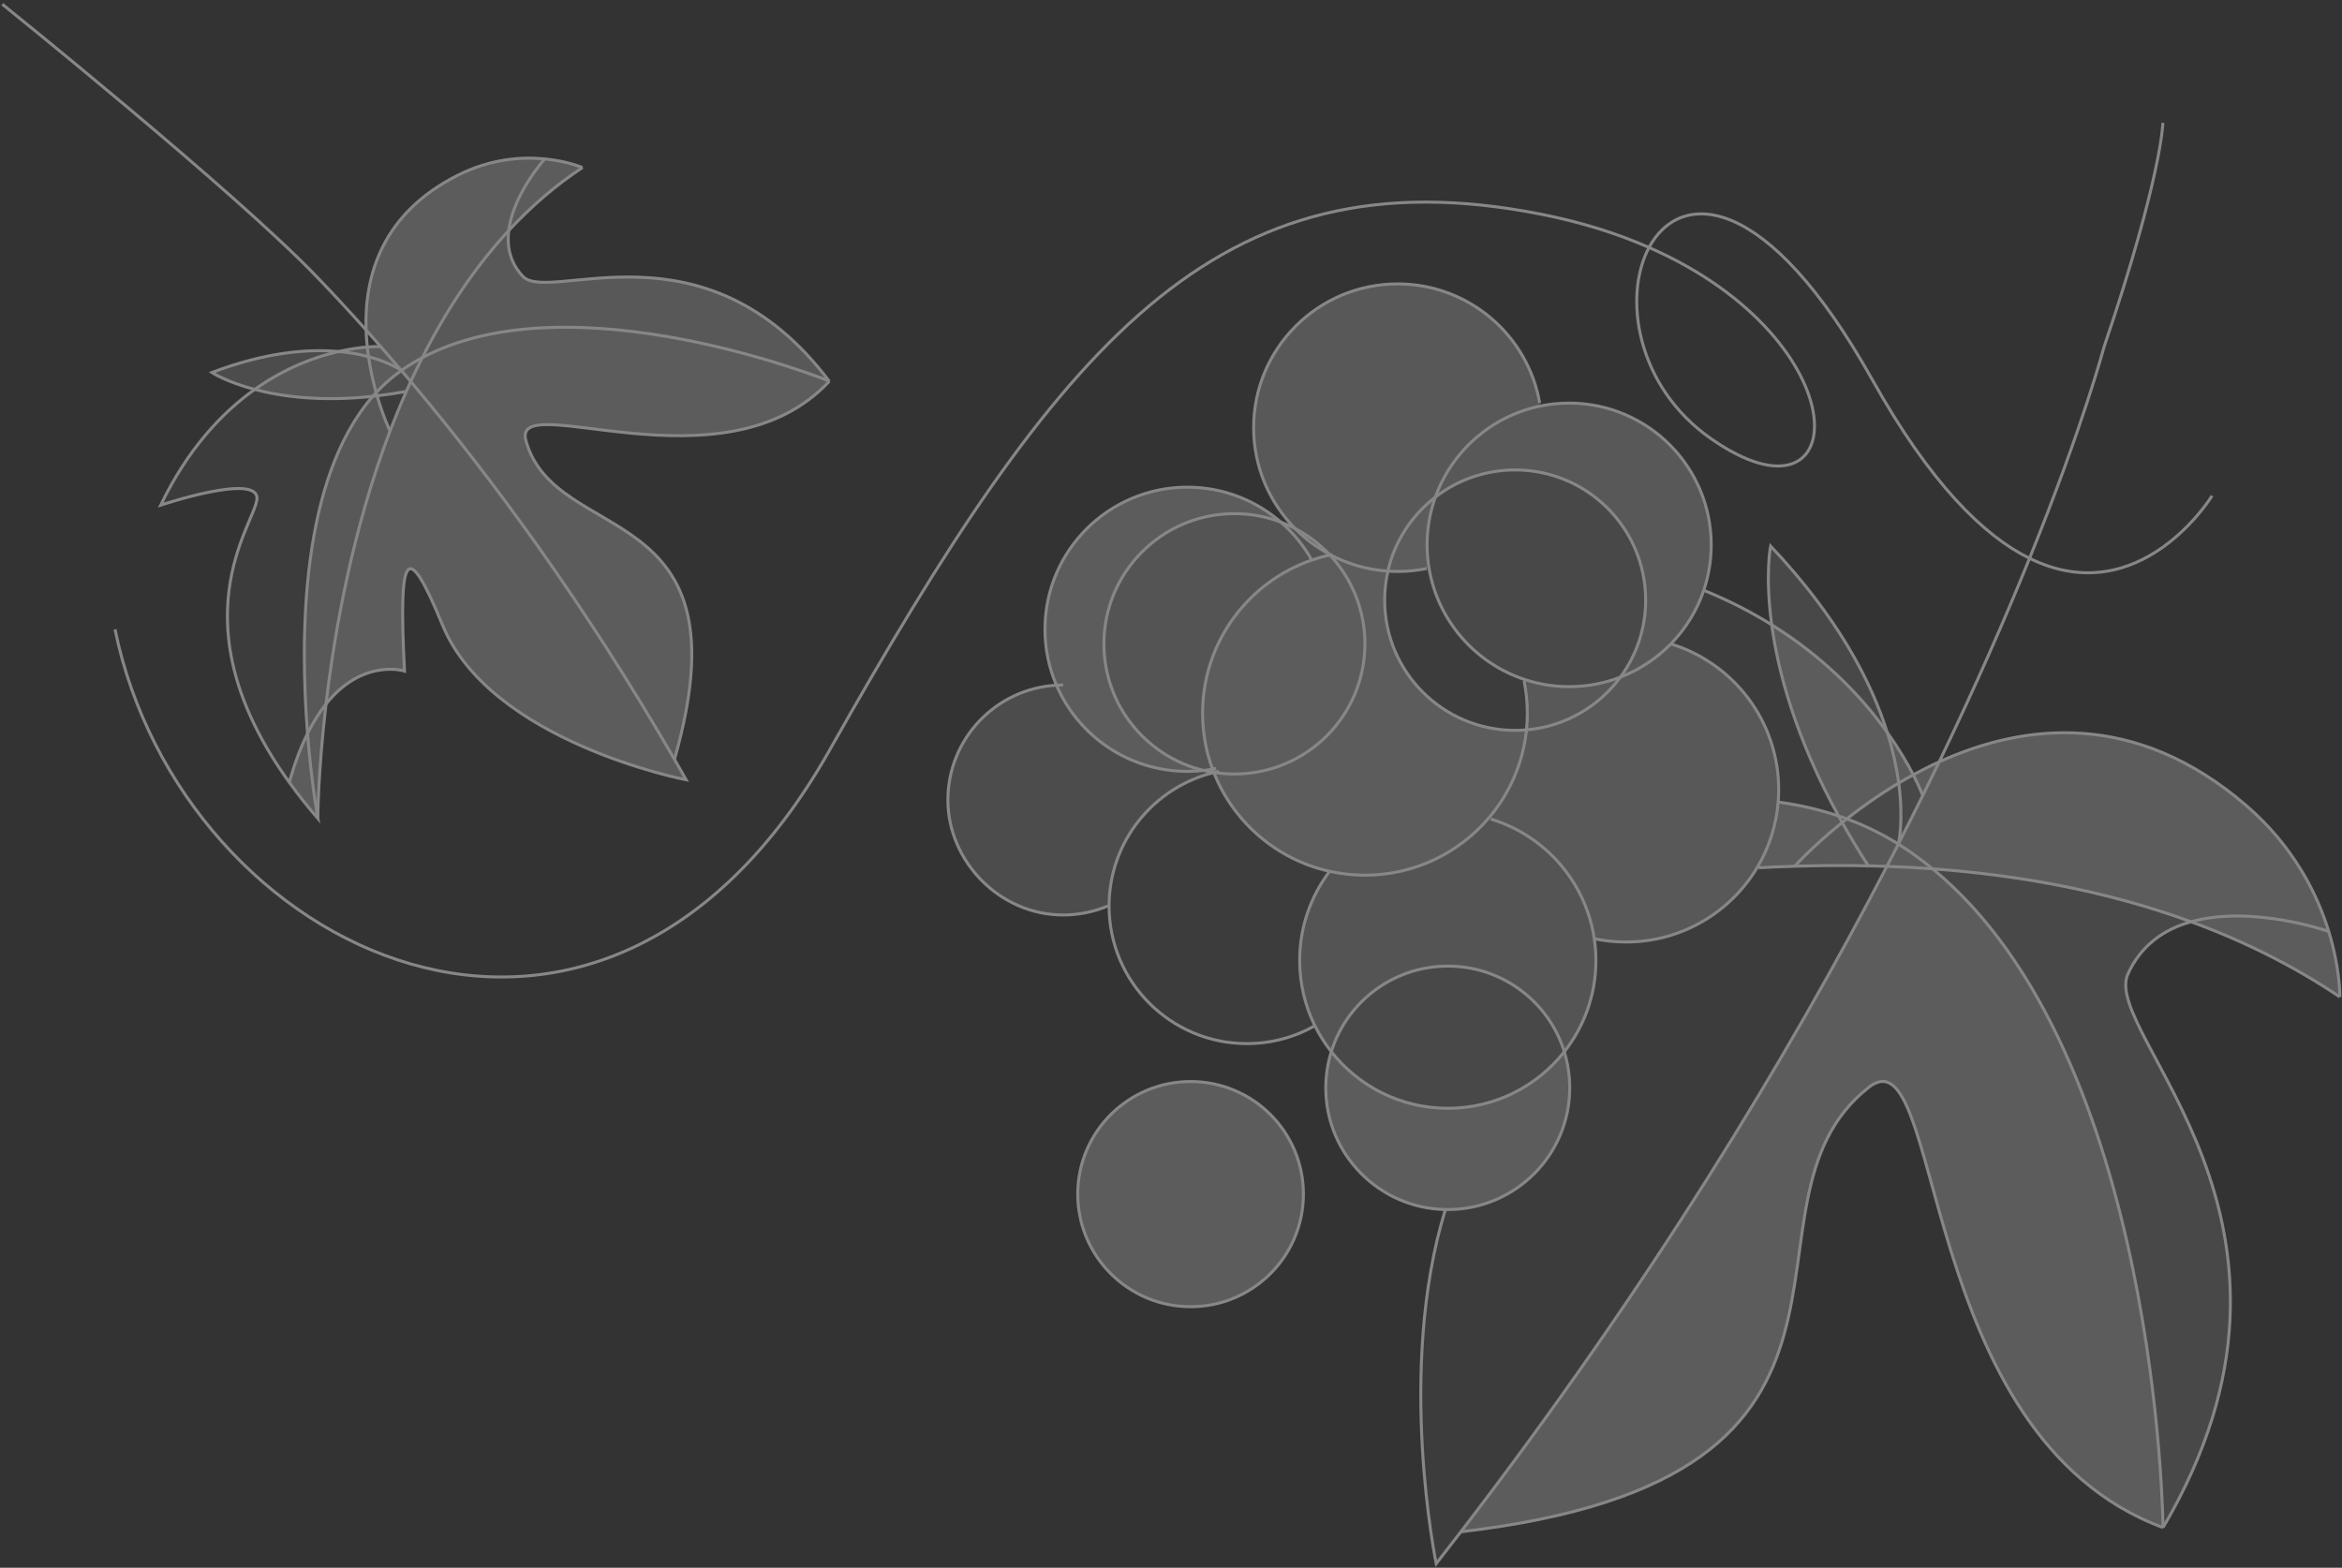 <svg width="587" height="393" viewBox="0 0 587 393" fill="none" xmlns="http://www.w3.org/2000/svg">
<rect x="0" y="0" width="587" height="393" fill="#333333" stroke="none"/>
<g clip-path="url(#clip0_73_86)">
<path opacity="0.2" d="M298.415 271.111C282.797 271.111 270.127 283.756 270.127 299.324C270.127 314.891 282.797 327.554 298.415 327.554C314.034 327.554 326.686 314.927 326.686 299.324C326.686 283.72 314.034 271.111 298.415 271.111Z" fill="white"/>
<path opacity="0.2" d="M277.963 227.098V227.134C277.963 246.163 293.437 261.605 312.506 261.605C318.706 261.605 324.53 259.991 329.544 257.122C327.118 252.189 325.752 246.629 325.752 240.765C325.752 232.371 328.537 224.623 333.264 218.399C319.982 215.458 309.145 206.042 304.239 193.648C289.16 197.343 277.963 210.92 277.963 227.098Z" fill="#626261"/>
<path opacity="0.2" d="M309.397 128.758C291.334 128.758 276.687 143.375 276.687 161.4C276.687 176.771 287.344 189.685 301.686 193.128C302.423 193.056 303.178 192.949 303.915 192.805C302.298 188.429 301.417 183.694 301.417 178.762C301.417 160.988 312.847 145.886 328.771 140.38C326.758 136.775 324.134 133.565 321.043 130.892C317.43 129.511 313.512 128.758 309.397 128.758Z" fill="#DADADA"/>
<path opacity="0.2" d="M297.607 193.361C282.869 193.361 270.253 184.465 264.789 171.767C249.62 172.646 237.597 185.183 237.597 200.535C237.597 215.888 250.537 229.358 266.478 229.358C270.468 229.358 274.278 228.551 277.729 227.08H277.981C277.981 210.92 289.178 197.343 304.257 193.648C304.257 193.648 304.257 193.642 304.257 193.63C303.394 193.487 302.549 193.325 301.722 193.128C300.374 193.29 299.027 193.361 297.643 193.361" fill="#B2B2B2"/>
<path opacity="0.2" d="M303.915 192.805C304.023 193.074 304.131 193.361 304.221 193.63C304.239 193.63 304.256 193.63 304.292 193.63C305.946 193.881 307.653 194.025 309.379 194.025C327.459 194.025 342.089 179.408 342.089 161.383C342.089 152.774 338.728 144.918 333.282 139.089C331.736 139.43 330.227 139.86 328.753 140.362C312.829 145.868 301.399 160.97 301.399 178.744C301.399 183.676 302.28 188.411 303.897 192.787" fill="white"/>
<path opacity="0.2" d="M333.264 218.417C336.104 219.045 339.069 219.386 342.107 219.386C354.598 219.386 365.758 213.772 373.235 204.948C378.357 198.885 381.736 191.299 382.599 182.977C381.664 183.066 380.712 183.102 379.759 183.102C361.697 183.102 347.049 168.485 347.049 150.46C347.049 147.949 347.337 145.51 347.876 143.16C342.682 142.819 337.811 141.385 333.462 139.089C333.408 139.089 333.354 139.089 333.3 139.125C338.764 144.954 342.107 152.791 342.107 161.418C342.107 179.443 327.459 194.061 309.397 194.061C307.653 194.061 305.964 193.917 304.292 193.666C304.275 193.666 304.257 193.666 304.239 193.666C309.145 206.06 319.983 215.494 333.264 218.417Z" fill="white"/>
<path opacity="0.2" d="M264.789 171.767C270.253 184.465 282.887 193.361 297.607 193.361C298.991 193.361 300.356 193.29 301.686 193.128C287.344 189.685 276.687 176.771 276.687 161.4C276.687 143.357 291.334 128.758 309.397 128.758C313.494 128.758 317.43 129.511 321.043 130.892C314.77 125.44 306.575 122.122 297.607 122.122C277.891 122.122 261.913 138.067 261.913 157.742C261.913 162.728 262.938 167.463 264.789 171.767Z" fill="white"/>
<path opacity="0.2" d="M333.462 139.089C337.811 141.385 342.7 142.819 347.876 143.16C349.583 135.663 353.879 129.171 359.756 124.633C363.889 113.083 373.828 104.312 386.049 101.783L385.888 101.048C382.94 84.081 368.131 71.186 350.302 71.186C330.353 71.186 314.195 87.327 314.195 107.236C314.195 117.082 318.149 125.996 324.565 132.507C327.747 134.175 330.622 136.345 333.066 138.909C333.174 138.963 333.318 139.035 333.444 139.107" fill="#EDEDED"/>
<path opacity="0.2" d="M333.066 138.874C329.921 137.17 327.046 135 324.565 132.471C323.433 131.879 322.247 131.341 321.025 130.892C324.116 133.583 326.74 136.793 328.753 140.398C330.227 139.896 331.736 139.465 333.282 139.125C333.21 139.053 333.138 138.981 333.066 138.892" fill="#DADADA"/>
<path opacity="0.2" d="M333.678 263.65C332.779 266.502 332.294 269.551 332.294 272.689C332.294 289.334 345.665 302.875 362.272 303.198C362.469 303.198 362.667 303.198 362.865 303.198C379.759 303.198 393.436 289.531 393.436 272.689C393.436 269.533 392.951 266.484 392.07 263.632C385.277 272.259 374.727 277.801 362.883 277.801C351.039 277.801 340.471 272.259 333.678 263.632" fill="white"/>
<path opacity="0.2" d="M334.702 260.816C334.325 261.731 333.983 262.682 333.678 263.65C340.471 272.277 351.021 277.819 362.865 277.819C374.709 277.819 385.277 272.277 392.052 263.65C392.052 263.65 392.052 263.632 392.052 263.614C388.188 251.203 376.578 242.199 362.865 242.199C350.194 242.199 339.339 249.876 334.684 260.834" fill="#9D9D9C"/>
<path opacity="0.2" d="M347.876 143.142C347.337 145.492 347.049 147.931 347.049 150.442C347.049 168.467 361.697 183.084 379.759 183.084C380.712 183.084 381.664 183.048 382.599 182.959C382.742 181.578 382.814 180.179 382.814 178.744C382.814 175.982 382.527 173.292 382.006 170.673L382.131 170.296C369.73 166.207 360.349 155.518 358.174 142.389L357.599 142.479C355.245 142.963 352.8 143.214 350.32 143.214C349.493 143.214 348.685 143.178 347.876 143.124" fill="#626261"/>
<path opacity="0.2" d="M347.876 143.142C348.685 143.196 349.493 143.232 350.32 143.232C352.818 143.232 355.245 142.981 357.599 142.497L358.174 142.407C357.869 140.506 357.689 138.551 357.689 136.56C357.689 132.363 358.408 128.346 359.756 124.615C353.861 129.153 349.565 135.663 347.858 143.142" fill="white"/>
<path opacity="0.2" d="M357.689 136.56C357.689 138.551 357.851 140.506 358.174 142.407C360.349 155.536 369.73 166.225 382.131 170.314C385.636 171.48 389.392 172.108 393.292 172.108C397.839 172.108 402.189 171.265 406.179 169.705C410.133 164.306 412.469 157.652 412.469 150.46C412.469 132.417 397.821 117.818 379.759 117.818C372.229 117.818 365.291 120.364 359.756 124.633C358.408 128.363 357.689 132.381 357.689 136.578" fill="#9D9D9C"/>
<path opacity="0.2" d="M468.292 217.036C462.127 216.91 455.944 216.946 449.834 217.144C446.796 217.233 443.777 217.359 440.776 217.52L440.506 217.359C433.838 228.604 421.581 236.119 407.545 236.119C404.903 236.119 402.315 235.85 399.834 235.348L399.619 235.384C399.888 237.142 400.014 238.935 400.014 240.765C400.014 249.409 397.049 257.337 392.088 263.632C392.987 266.484 393.454 269.533 393.454 272.689C393.454 289.549 379.777 303.198 362.883 303.198C362.667 303.198 362.487 303.198 362.29 303.198C349.925 343.337 359.989 391.96 359.989 391.96C362.074 389.287 364.123 386.633 366.154 383.996C413.691 322.048 448.288 264.672 472.946 217.179C471.401 217.126 469.837 217.072 468.292 217.036Z" fill="#626261"/>
<path opacity="0.2" d="M427.027 147.967C428.249 144.38 428.896 140.56 428.896 136.578C428.896 116.957 412.954 101.048 393.292 101.048C390.812 101.048 388.386 101.299 386.049 101.783C373.828 104.312 363.889 113.083 359.756 124.633C365.291 120.364 372.229 117.818 379.759 117.818C397.821 117.818 412.469 132.435 412.469 150.46C412.469 157.652 410.133 164.306 406.179 169.705C410.959 167.857 415.237 165.005 418.759 161.418C422.444 157.652 425.301 153.078 427.027 147.985V147.967Z" fill="#EDEDED"/>
<path opacity="0.2" d="M373.235 204.93L373.684 205.306C387.254 209.431 397.516 221.089 399.601 235.384L399.816 235.348C402.315 235.85 404.885 236.119 407.527 236.119C421.563 236.119 433.82 228.586 440.488 217.359C443.364 212.498 445.197 206.974 445.682 201.056C445.772 200.015 445.808 198.975 445.808 197.935C445.808 180.735 434.413 166.189 418.741 161.4C415.219 164.988 410.959 167.839 406.161 169.687C400.733 177.094 392.25 182.134 382.581 182.959C381.718 191.281 378.339 198.867 373.217 204.93" fill="#EDEDED"/>
<path opacity="0.2" d="M382.131 170.314L382.006 170.691C382.527 173.31 382.814 176 382.814 178.762C382.814 180.179 382.742 181.578 382.599 182.977C392.286 182.152 400.751 177.112 406.197 169.705C402.207 171.265 397.857 172.108 393.31 172.108C389.41 172.108 385.654 171.48 382.149 170.332" fill="#EDEDED"/>
<path opacity="0.2" d="M329.562 257.122C330.712 259.453 332.096 261.623 333.695 263.65C333.983 262.699 334.325 261.749 334.72 260.816C339.375 249.858 350.23 242.181 362.901 242.181C376.614 242.181 388.224 251.185 392.088 263.596C392.088 263.596 392.088 263.614 392.088 263.632C397.049 257.337 400.014 249.409 400.014 240.765C400.014 238.935 399.888 237.142 399.619 235.384C397.534 221.089 387.272 209.431 373.702 205.306L373.253 204.93C365.776 213.754 354.615 219.368 342.125 219.368C339.087 219.368 336.122 219.045 333.282 218.399C328.573 224.623 325.77 232.353 325.77 240.765C325.77 246.629 327.136 252.189 329.58 257.122" fill="#DADADA"/>
<path opacity="0.2" d="M427.027 147.967C425.301 153.061 422.444 157.634 418.759 161.4C434.413 166.189 445.826 180.735 445.826 197.935C445.826 198.993 445.79 200.033 445.7 201.056H445.754C450.966 201.773 455.998 202.921 460.851 204.553C450.049 184.86 445.7 168.395 444.101 156.63C439.05 153.473 433.371 150.532 427.045 147.967" fill="#626261"/>
<path opacity="0.2" d="M440.506 217.359L440.776 217.52C443.777 217.359 446.797 217.233 449.834 217.144C449.834 217.144 454.201 212.229 461.714 206.167C461.408 205.629 461.103 205.091 460.815 204.553C455.98 202.939 450.93 201.791 445.718 201.056H445.664C445.179 206.974 443.346 212.516 440.47 217.359" fill="white"/>
<path opacity="0.2" d="M443.795 136.883C443.795 136.883 442.393 144.075 444.083 156.648C457.904 165.257 467.159 175.408 473.054 183.676C469.082 170.996 460.743 154.836 443.795 136.901" fill="#9D9D9C"/>
<path opacity="0.2" d="M366.154 383.978C483.658 370.294 430.855 302.175 468.381 272.582C487.378 257.606 479.65 359.784 542.159 382.92C542.159 382.92 541.116 264.367 484.377 217.771C480.585 217.502 476.775 217.287 472.964 217.162C448.306 264.654 413.709 322.03 366.172 383.978" fill="white"/>
<path opacity="0.2" d="M449.834 217.126C455.944 216.946 462.109 216.91 468.292 217.036C465.883 213.323 463.691 209.682 461.732 206.167C454.219 212.229 449.834 217.126 449.834 217.126Z" fill="#EDEDED"/>
<path opacity="0.2" d="M444.083 156.63C445.682 168.395 450.032 184.842 460.833 204.553C461.516 204.768 462.199 205.019 462.864 205.27C466.566 202.365 470.952 199.226 475.912 196.285C475.409 192.626 474.546 188.393 473.054 183.658C467.159 175.39 457.903 165.239 444.083 156.63Z" fill="white"/>
<path opacity="0.2" d="M462.864 205.27C462.469 205.575 462.109 205.88 461.732 206.167C463.709 209.683 465.883 213.323 468.292 217.036C469.837 217.072 471.401 217.108 472.946 217.18C473.917 215.314 474.888 213.449 475.822 211.62C471.724 209.037 467.393 206.938 462.864 205.288" fill="#EDEDED"/>
<path opacity="0.2" d="M462.864 205.27C467.393 206.92 471.724 209.019 475.822 211.602C475.822 211.602 475.822 211.584 475.822 211.566C475.93 211.099 477.134 205.522 475.894 196.267C470.952 199.208 466.548 202.347 462.846 205.252" fill="#9D9D9C"/>
<path opacity="0.2" d="M475.822 211.602C474.887 213.449 473.917 215.296 472.946 217.162C476.757 217.287 480.549 217.484 484.359 217.771C481.645 215.547 478.806 213.485 475.822 211.602Z" fill="white"/>
<path opacity="0.2" d="M475.822 211.566C475.822 211.566 475.822 211.584 475.822 211.602C478.806 213.485 481.645 215.547 484.359 217.771C506.519 219.386 528.517 223.475 549.168 231.061C564.498 226.757 583.657 233.483 583.657 233.483C580.782 224.103 574.904 212.193 562.971 201.916C535.149 177.919 507.22 181.345 486.066 190.958C484.718 193.738 483.335 196.59 481.915 199.459C479.956 203.405 477.925 207.459 475.822 211.584" fill="white"/>
<path opacity="0.2" d="M473.054 183.658C474.528 188.375 475.409 192.626 475.912 196.285C477.08 195.585 478.284 194.886 479.542 194.222C478.123 191.46 476.02 187.801 473.054 183.676" fill="white"/>
<path opacity="0.2" d="M475.822 211.566C477.925 207.441 479.956 203.405 481.915 199.441C481.915 199.441 481.196 197.451 479.524 194.204C478.284 194.868 477.08 195.567 475.894 196.267C477.134 205.521 475.93 211.099 475.822 211.566Z" fill="#9D9D9C"/>
<path opacity="0.2" d="M479.542 194.204C481.214 197.469 481.933 199.441 481.933 199.441C483.353 196.554 484.754 193.72 486.084 190.94C483.82 191.962 481.627 193.056 479.542 194.204Z" fill="white"/>
<path opacity="0.2" d="M484.359 217.771C541.098 264.367 542.141 382.92 542.141 382.92C587.431 306.031 526.505 259.292 533.334 244.172C536.677 236.801 542.554 232.909 549.168 231.061C528.517 223.475 506.519 219.386 484.359 217.771Z" fill="#9D9D9C"/>
<path opacity="0.2" d="M583.675 233.483C583.675 233.483 564.498 226.739 549.186 231.061C562.252 235.85 574.779 242.038 586.461 249.894C586.461 249.894 586.605 242.988 583.675 233.483Z" fill="white"/>
<path d="M427.027 147.967C428.249 144.38 428.896 140.56 428.896 136.578C428.896 116.957 412.954 101.048 393.292 101.048C390.812 101.048 388.386 101.299 386.049 101.783C373.828 104.312 363.889 113.083 359.756 124.633C358.408 128.363 357.689 132.399 357.689 136.578C357.689 138.569 357.851 140.524 358.174 142.425C360.349 155.554 369.73 166.243 382.131 170.332C385.636 171.498 389.392 172.126 393.292 172.126C397.839 172.126 402.189 171.283 406.179 169.722C410.959 167.875 415.237 165.023 418.759 161.436C422.444 157.67 425.301 153.096 427.027 148.003" stroke="#878787" stroke-width="0.75" stroke-miterlimit="10"/>
<path d="M333.084 138.892C333.21 138.945 333.336 139.017 333.462 139.089C337.811 141.385 342.7 142.819 347.876 143.16C348.685 143.214 349.493 143.25 350.32 143.25C352.8 143.25 355.245 142.999 357.599 142.515" stroke="#878787" stroke-width="0.75" stroke-miterlimit="10"/>
<path d="M385.906 101.03C382.958 84.063 368.149 71.168 350.32 71.168C330.371 71.168 314.213 87.309 314.213 107.2C314.213 117.046 318.167 125.96 324.583 132.471C327.064 135 329.939 137.17 333.084 138.874" stroke="#878787" stroke-width="0.75" stroke-miterlimit="10"/>
<path d="M333.911 138.981C333.767 139.017 333.606 139.035 333.462 139.089C333.408 139.089 333.354 139.089 333.3 139.125C331.754 139.465 330.245 139.896 328.771 140.398C312.847 145.904 301.417 161.006 301.417 178.78C301.417 183.712 302.298 188.447 303.915 192.823C304.023 193.092 304.131 193.379 304.239 193.648C304.239 193.648 304.239 193.654 304.239 193.666C309.145 206.06 319.982 215.494 333.264 218.417C336.104 219.045 339.069 219.386 342.107 219.386C354.598 219.386 365.758 213.772 373.235 204.948C378.357 198.885 381.736 191.299 382.599 182.977C382.742 181.596 382.814 180.197 382.814 178.762C382.814 176 382.527 173.31 382.006 170.691" stroke="#878787" stroke-width="0.75" stroke-miterlimit="10"/>
<path d="M333.282 218.381C333.282 218.381 333.282 218.381 333.264 218.399C328.555 224.623 325.752 232.353 325.752 240.765C325.752 246.629 327.118 252.189 329.562 257.122C330.712 259.453 332.096 261.623 333.696 263.65C340.489 272.277 351.039 277.819 362.883 277.819C374.727 277.819 385.277 272.277 392.07 263.65C397.031 257.355 399.996 249.427 399.996 240.782C399.996 238.953 399.87 237.16 399.601 235.402C397.516 221.107 387.254 209.449 373.684 205.324" stroke="#878787" stroke-width="0.75" stroke-miterlimit="10"/>
<path d="M399.816 235.366C402.315 235.868 404.885 236.137 407.527 236.137C421.563 236.137 433.82 228.604 440.488 217.359C443.364 212.516 445.197 206.974 445.682 201.056C445.772 200.015 445.808 198.975 445.808 197.935C445.808 180.735 434.413 166.189 418.741 161.4" stroke="#878787" stroke-width="0.75" stroke-miterlimit="10"/>
<path d="M305.551 193.361C305.137 193.451 304.724 193.541 304.31 193.648C304.31 193.648 304.275 193.648 304.257 193.648C289.178 197.343 277.981 210.92 277.981 227.098V227.134C277.981 246.163 293.437 261.605 312.524 261.605C318.724 261.605 324.547 259.973 329.562 257.122C329.562 257.122 329.598 257.122 329.598 257.104" stroke="#878787" stroke-width="0.75" stroke-miterlimit="10"/>
<path d="M328.789 140.416C328.789 140.416 328.789 140.398 328.771 140.38C326.758 136.775 324.134 133.565 321.043 130.892C314.77 125.44 306.575 122.122 297.607 122.122C277.891 122.122 261.913 138.067 261.913 157.742C261.913 162.728 262.938 167.463 264.789 171.767C270.253 184.465 282.887 193.361 297.607 193.361C298.991 193.361 300.356 193.29 301.686 193.128C302.423 193.056 303.178 192.949 303.915 192.805C304.203 192.752 304.508 192.698 304.796 192.644" stroke="#878787" stroke-width="0.75" stroke-miterlimit="10"/>
<path d="M266.46 171.713C265.885 171.713 265.328 171.731 264.771 171.767C249.602 172.646 237.579 185.183 237.579 200.535C237.579 215.888 250.519 229.358 266.46 229.358C270.45 229.358 274.26 228.551 277.711 227.08" stroke="#878787" stroke-width="0.75" stroke-miterlimit="10"/>
<path d="M334.702 260.816C334.325 261.731 333.983 262.682 333.678 263.65C332.779 266.502 332.294 269.551 332.294 272.689C332.294 289.333 345.665 302.875 362.272 303.198C362.469 303.198 362.667 303.198 362.865 303.198C379.759 303.198 393.436 289.531 393.436 272.689C393.436 269.533 392.951 266.484 392.07 263.632C392.07 263.632 392.07 263.614 392.07 263.596" stroke="#878787" stroke-width="0.75" stroke-miterlimit="10"/>
<path d="M392.07 263.596C388.206 251.185 376.596 242.181 362.883 242.181C350.23 242.181 339.357 249.858 334.702 260.816" stroke="#878787" stroke-width="0.75" stroke-miterlimit="10"/>
<path d="M321.043 130.892C317.43 129.511 313.512 128.758 309.397 128.758C291.334 128.758 276.687 143.375 276.687 161.4C276.687 176.771 287.344 189.685 301.686 193.128C302.513 193.325 303.358 193.505 304.221 193.63C304.239 193.63 304.257 193.63 304.292 193.63C305.946 193.881 307.653 194.025 309.397 194.025C327.477 194.025 342.107 179.408 342.107 161.383C342.107 152.774 338.746 144.918 333.3 139.089C333.228 139.017 333.156 138.945 333.084 138.874C330.64 136.309 327.765 134.139 324.583 132.471C323.451 131.879 322.265 131.341 321.043 130.892Z" stroke="#878787" stroke-width="0.75" stroke-miterlimit="10"/>
<path d="M347.876 143.142C347.337 145.492 347.049 147.931 347.049 150.442C347.049 168.467 361.697 183.084 379.759 183.084C380.712 183.084 381.664 183.048 382.599 182.959C392.286 182.134 400.751 177.094 406.179 169.687C410.133 164.288 412.469 157.634 412.469 150.442C412.469 132.399 397.821 117.8 379.759 117.8C372.229 117.8 365.273 120.346 359.756 124.615C353.861 129.153 349.565 135.663 347.858 143.142H347.876Z" stroke="#878787" stroke-width="0.75" stroke-miterlimit="10"/>
<path d="M475.822 211.566C475.93 211.099 477.134 205.522 475.894 196.267C475.391 192.608 474.528 188.375 473.036 183.658C469.064 170.978 460.725 154.818 443.777 136.883C443.777 136.883 442.357 144.075 444.065 156.648C445.664 168.395 450.014 184.86 460.815 204.553C461.103 205.091 461.39 205.629 461.714 206.167C463.691 209.683 465.865 213.323 468.274 217.036C468.328 217.126 468.381 217.215 468.453 217.305" stroke="#878787" stroke-width="0.75" stroke-miterlimit="10"/>
<path d="M445.736 201.056C450.948 201.773 455.98 202.921 460.833 204.553C461.516 204.768 462.199 205.019 462.864 205.27C467.393 206.92 471.724 209.019 475.822 211.602C478.806 213.485 481.645 215.547 484.359 217.771C541.098 264.367 542.141 382.92 542.141 382.92" stroke="#878787" stroke-width="0.75" stroke-miterlimit="10"/>
<path d="M481.933 199.459C481.933 199.459 481.214 197.469 479.542 194.222C478.123 191.46 476.02 187.801 473.072 183.676C467.177 175.408 457.939 165.257 444.101 156.648C439.05 153.491 433.389 150.55 427.045 147.985C427.045 147.985 427.009 147.985 427.009 147.967" stroke="#878787" stroke-width="0.75" stroke-miterlimit="10"/>
<path d="M440.776 217.52C443.777 217.359 446.796 217.233 449.834 217.144C455.944 216.946 462.109 216.91 468.292 217.036C469.837 217.072 471.401 217.108 472.946 217.179C476.757 217.305 480.549 217.502 484.359 217.789C506.519 219.403 528.517 223.493 549.168 231.061C562.234 235.85 574.761 242.038 586.443 249.894" stroke="#878787" stroke-width="0.75" stroke-miterlimit="10"/>
<path d="M362.272 303.198C349.907 343.337 359.971 391.96 359.971 391.96C362.056 389.287 364.105 386.633 366.136 383.996C413.673 322.048 448.27 264.672 472.929 217.179C473.899 215.314 474.852 213.449 475.804 211.62C475.804 211.62 475.804 211.602 475.804 211.584C477.907 207.458 479.938 203.423 481.897 199.459C483.317 196.572 484.718 193.738 486.048 190.958C495.34 171.659 502.799 154.513 508.676 139.986C522.155 106.662 527.295 87.166 527.295 87.166C541.889 44.157 542.105 30.777 542.105 30.777" stroke="#878787" stroke-width="0.75" stroke-miterlimit="10"/>
<path d="M449.834 217.126C449.834 217.126 454.201 212.229 461.732 206.167C462.109 205.88 462.469 205.575 462.864 205.27C466.566 202.365 470.969 199.226 475.912 196.285C477.08 195.585 478.302 194.886 479.542 194.222C481.645 193.074 483.82 191.98 486.084 190.958C507.238 181.345 535.167 177.937 562.989 201.917C574.922 212.211 580.782 224.103 583.675 233.483C586.587 242.989 586.461 249.894 586.461 249.894" stroke="#878787" stroke-width="0.75" stroke-miterlimit="10"/>
<path d="M542.141 382.92C587.431 306.031 526.505 259.292 533.334 244.172C536.677 236.801 542.554 232.909 549.168 231.061C564.498 226.757 583.657 233.483 583.657 233.483" stroke="#878787" stroke-width="0.75" stroke-miterlimit="10"/>
<path d="M542.141 382.92C479.65 359.784 487.378 257.606 468.363 272.582C430.837 302.175 483.64 370.294 366.136 383.979" stroke="#878787" stroke-width="0.75" stroke-miterlimit="10"/>
<path d="M270.127 299.324C270.127 314.909 282.797 327.554 298.415 327.554C314.034 327.554 326.686 314.909 326.686 299.324C326.686 283.738 314.034 271.111 298.415 271.111C282.797 271.111 270.127 283.756 270.127 299.324Z" stroke="#878787" stroke-width="0.75" stroke-miterlimit="10"/>
<path d="M413.314 62.038C405.424 58.559 396.294 55.654 385.888 53.627C304.796 37.754 265.544 85.964 207.87 188.142C150.196 290.302 45.363 238.738 28.828 157.76" stroke="#878787" stroke-width="0.75" stroke-miterlimit="10"/>
<path d="M413.314 62.038C406.736 74.288 410.133 96.941 428.896 109.998C464.553 134.82 466.998 85.606 413.314 62.038Z" stroke="#878787" stroke-width="0.75" stroke-miterlimit="10"/>
<path d="M554.434 124.274C554.434 124.274 536.533 153.599 508.712 139.968C497.12 134.282 483.784 121.118 469.316 95.255C442.699 47.672 421.06 47.583 413.314 62.038" stroke="#878787" stroke-width="0.75" stroke-miterlimit="10"/>
<path opacity="0.2" d="M64.395 125.189C63.748 131.574 43.673 156.092 72.519 196.159C73.867 191.299 75.413 187.263 77.084 183.909C75.143 159.446 75.377 120.041 93.457 99.362C80.427 100.761 70.56 99.398 63.856 97.64C55.571 103.523 47.07 112.616 40.294 126.642C40.294 126.642 65.096 118.338 64.413 125.189" fill="#626261"/>
<path opacity="0.2" d="M72.501 196.159C74.604 199.083 76.994 202.114 79.654 205.199C79.654 205.199 78.073 196.554 77.066 183.891C75.412 187.245 73.849 191.299 72.501 196.141" fill="white"/>
<path opacity="0.2" d="M77.066 183.891C78.073 196.536 79.654 205.199 79.654 205.199C79.654 205.199 79.69 193.666 81.721 176.448C80.121 178.457 78.54 180.896 77.066 183.891Z" fill="white"/>
<path opacity="0.2" d="M77.066 183.891C78.558 180.896 80.121 178.457 81.721 176.448C83.914 157.831 88.443 132.542 97.77 108.061C97.77 108.061 96.099 104.617 94.517 99.219C94.158 99.254 93.799 99.29 93.439 99.344C75.359 120.024 75.125 159.428 77.066 183.891Z" fill="#ECECEC"/>
<path opacity="0.2" d="M101.85 98.142C100.394 101.425 99.046 104.743 97.77 108.079C88.461 132.56 83.931 157.831 81.721 176.466C91.013 164.88 101.383 168.216 101.383 168.216C99.837 138.12 101.922 134.82 110.908 156.666C122.986 186.062 171.979 195.478 171.979 195.478C171.008 193.774 170.038 192.07 169.067 190.384C146.296 150.98 123.076 119.539 102.964 95.685C102.587 96.51 102.21 97.335 101.85 98.16" fill="white"/>
<path opacity="0.2" d="M53.109 93.372C53.109 93.372 56.667 95.739 63.838 97.622C71.567 92.116 79.115 89.426 84.884 88.117C77.156 87.417 66.57 88.278 53.109 93.372Z" fill="#B2B1B2"/>
<path opacity="0.2" d="M63.838 97.622C70.542 99.398 80.391 100.743 93.439 99.344C93.709 99.039 93.996 98.716 94.284 98.411C93.547 95.775 92.846 92.726 92.361 89.408C90.276 88.852 87.796 88.368 84.902 88.117C79.133 89.426 71.584 92.134 63.838 97.622Z" fill="#ECECEC"/>
<path opacity="0.2" d="M84.902 88.117C87.778 88.368 90.276 88.852 92.361 89.408C92.235 88.619 92.145 87.812 92.055 86.987C90.258 87.13 87.796 87.453 84.902 88.117Z" fill="white"/>
<path opacity="0.2" d="M94.517 99.237C96.099 104.635 97.77 108.079 97.77 108.079C99.028 104.743 100.394 101.425 101.85 98.142C99.298 98.609 96.854 98.967 94.517 99.237Z" fill="#626261"/>
<path opacity="0.2" d="M94.266 98.411C94.356 98.698 94.427 98.967 94.499 99.236C96.836 98.967 99.28 98.609 101.832 98.142C102.192 97.317 102.569 96.492 102.947 95.667C102.156 94.735 101.365 93.802 100.592 92.887C98.292 94.501 96.189 96.367 94.266 98.429" fill="#B2B1B2"/>
<path opacity="0.2" d="M92.343 89.408C92.828 92.726 93.529 95.775 94.266 98.411C96.171 96.349 98.274 94.501 100.592 92.869C100.448 92.762 97.716 90.825 92.343 89.39" fill="white"/>
<path opacity="0.2" d="M92.037 86.987C92.127 87.812 92.217 88.619 92.343 89.408C97.698 90.843 100.43 92.78 100.592 92.869C98.831 90.807 97.105 88.816 95.416 86.879C95.326 86.879 94.104 86.825 92.055 86.987" fill="white"/>
<path opacity="0.2" d="M91.75 82.754C92.954 84.099 94.176 85.48 95.398 86.897C97.105 88.834 98.831 90.843 100.574 92.887C102.264 91.704 104.007 90.645 105.822 89.677C111.645 78.126 118.762 67.222 127.479 57.824C128.593 48.623 136.519 39.834 136.519 39.834C130.822 39.279 123.076 39.763 114.862 43.87C95.686 53.447 91.282 69.231 91.732 82.736" fill="white"/>
<path opacity="0.2" d="M105.84 89.677C104.025 90.627 102.282 91.704 100.592 92.887C101.383 93.802 102.156 94.735 102.947 95.667C103.881 93.659 104.834 91.65 105.84 89.677Z" fill="white"/>
<path opacity="0.2" d="M127.497 57.824C118.78 67.222 111.663 78.126 105.84 89.677C143.457 69.733 207.097 95.273 207.852 95.578C176.508 54.039 137.651 76.315 131.038 69.266C127.803 65.823 127.03 61.787 127.497 57.824Z" fill="#ECECEC"/>
<path opacity="0.2" d="M136.537 39.834C136.537 39.834 128.611 48.623 127.497 57.824C133.014 51.869 139.143 46.542 146.009 42.005C146.009 42.005 142.306 40.391 136.537 39.816" fill="white"/>
<path opacity="0.2" d="M207.852 95.578C207.097 95.273 143.457 69.733 105.84 89.677C104.834 91.65 103.881 93.659 102.947 95.667C123.04 119.539 146.26 150.962 169.049 190.366C187.956 124.167 139.395 137.295 131.828 110.518C128 96.959 181.379 123.969 207.852 95.578Z" fill="white"/>
<path d="M100.592 92.869C100.448 92.762 97.698 90.825 92.343 89.408C90.258 88.852 87.778 88.368 84.884 88.117C77.156 87.417 66.57 88.278 53.109 93.372C53.109 93.372 56.667 95.739 63.838 97.622C70.542 99.398 80.391 100.743 93.439 99.344C93.799 99.308 94.158 99.272 94.517 99.219C96.854 98.95 99.298 98.591 101.85 98.124C101.904 98.124 101.976 98.106 102.03 98.089" stroke="#878787" stroke-width="0.75" stroke-miterlimit="10"/>
<path d="M95.398 86.879C95.308 86.879 94.086 86.825 92.037 86.987C90.24 87.13 87.778 87.453 84.884 88.117C79.115 89.426 71.567 92.134 63.838 97.622C55.553 103.505 47.052 112.598 40.276 126.624C40.276 126.624 65.078 118.32 64.395 125.171C63.748 131.556 43.673 156.074 72.519 196.141C74.622 199.065 77.012 202.096 79.672 205.181C79.672 205.181 78.091 196.518 77.084 183.873C75.143 159.41 75.377 120.006 93.457 99.326C93.727 99.021 94.014 98.698 94.302 98.394C96.207 96.331 98.31 94.484 100.628 92.852C102.317 91.668 104.061 90.609 105.876 89.641C143.492 69.697 207.133 95.237 207.888 95.542" stroke="#878787" stroke-width="0.75" stroke-miterlimit="10"/>
<path d="M79.654 205.199C79.654 205.199 79.69 193.666 81.721 176.448C83.913 157.813 88.443 132.542 97.752 108.061C99.028 104.725 100.376 101.407 101.832 98.124C102.192 97.299 102.569 96.474 102.946 95.649C103.881 93.641 104.834 91.632 105.84 89.659C111.663 78.109 118.78 67.204 127.497 57.806C133.014 51.851 139.143 46.506 146.009 41.987" stroke="#878787" stroke-width="0.75" stroke-miterlimit="10"/>
<path d="M72.501 196.159C73.849 191.299 75.395 187.263 77.066 183.909C78.558 180.914 80.121 178.475 81.721 176.466C91.013 164.88 101.383 168.216 101.383 168.216C99.837 138.12 101.922 134.82 110.908 156.666C122.986 186.062 171.979 195.478 171.979 195.478C171.008 193.774 170.038 192.07 169.067 190.384C146.278 150.98 123.076 119.539 102.964 95.667C102.174 94.735 101.383 93.802 100.61 92.887C98.849 90.825 97.123 88.834 95.434 86.897C94.212 85.48 92.99 84.117 91.785 82.754C87.49 77.947 83.392 73.535 79.528 69.517C58.752 47.816 0.575 1.058 0.575 1.058" stroke="#878787" stroke-width="0.75" stroke-miterlimit="10"/>
<path d="M97.77 108.079C97.77 108.079 96.099 104.635 94.517 99.236C94.445 98.967 94.356 98.698 94.284 98.411C93.547 95.775 92.846 92.726 92.361 89.408C92.235 88.619 92.145 87.812 92.055 86.987C91.911 85.606 91.803 84.189 91.75 82.736C91.3 69.213 95.704 53.447 114.862 43.87C123.076 39.763 130.822 39.279 136.519 39.834C142.306 40.391 145.991 42.005 145.991 42.005" stroke="#878787" stroke-width="0.75" stroke-miterlimit="10"/>
<path d="M207.852 95.578C176.508 54.039 137.651 76.315 131.038 69.266C127.803 65.823 127.03 61.787 127.497 57.824C128.611 48.623 136.537 39.834 136.537 39.834" stroke="#878787" stroke-width="0.75" stroke-miterlimit="10"/>
<path d="M207.852 95.578C181.397 123.987 128 96.959 131.828 110.518C139.395 137.295 187.956 124.167 169.049 190.366" stroke="#878787" stroke-width="0.75" stroke-miterlimit="10"/>
</g>
<defs>
<clipPath id="clip0_73_86">
<rect width="587" height="393" fill="white" transform="matrix(-1 0 0 1 587 0)"/>
</clipPath>
</defs>
</svg>
